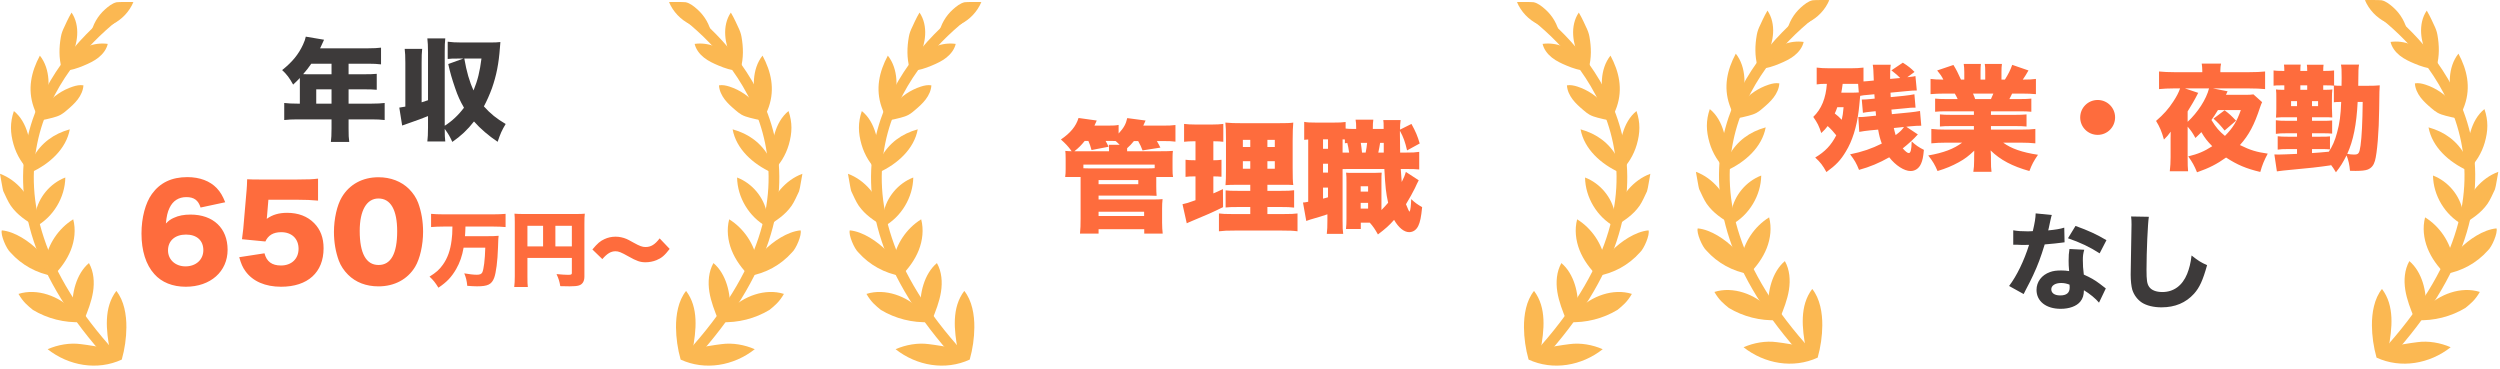 <svg width="494" height="73" viewBox="0 0 494 73" fill="none" xmlns="http://www.w3.org/2000/svg">
<path d="M9.413 69.003C13.578 72.29 19.245 73.276 24.061 71.055C24.656 68.951 24.959 66.775 24.975 64.694C24.995 62.226 24.532 59.407 22.986 57.486C20.475 60.796 20.962 65.233 21.725 69.318C21.609 68.695 16.777 68.108 15.986 68.001C13.798 67.697 11.421 68.124 9.409 69.007L9.413 69.003Z" fill="#FBB852"/>
<path d="M6.481 61.224C9.349 62.957 12.739 63.816 16.09 63.652C16.197 63.648 16.309 63.64 16.397 63.58C16.505 63.512 16.561 63.384 16.609 63.265C17.34 61.452 18.074 59.615 18.382 57.686C18.689 55.753 18.541 53.688 17.579 51.983C15.075 54.084 14.081 58.077 14.356 61.28C11.677 58.508 7.328 56.911 3.654 58.077C4.58 59.691 5.475 60.397 6.481 61.22" fill="#FBB852"/>
<path d="M2.1 49.923C4.265 52.355 7.28 54.012 10.491 54.535C11.964 53.073 13.222 51.368 13.989 49.439C14.752 47.511 14.995 45.342 14.468 43.337C11.565 45.138 9.492 48.229 8.925 51.6C8.738 50.821 8.226 50.162 7.667 49.591C5.838 47.726 2.963 45.757 0.359 45.518C0.072 46.36 1.23 49.164 2.1 49.923Z" fill="#FBB852"/>
<path d="M7.065 44.779C10.531 42.87 12.843 39.028 12.907 35.075C9.908 36.221 7.596 39 7.009 42.159C5.859 38.725 3.403 35.582 0 34.34C0.036 34.352 0.495 37.447 0.667 37.81C1.042 38.609 1.622 39.923 2.129 40.646C3.435 42.511 5.136 43.569 7.065 44.779Z" fill="#FBB852"/>
<path d="M6.114 34.076C9.732 32.427 13.075 29.468 13.79 25.554C10.615 26.433 8.127 28.242 6.533 31.125C6.394 29.38 5.958 28.014 5.467 26.333C4.976 24.656 4.109 23.038 2.744 21.944C1.953 24.248 2.021 26.253 2.68 28.553C2.983 29.608 3.435 30.622 4.01 31.552C4.193 31.844 5.779 34.224 6.11 34.072L6.114 34.076Z" fill="#FBB852"/>
<path d="M7.975 23.797C8.798 23.654 9.612 23.474 10.415 23.258C10.966 23.11 11.521 22.943 12.021 22.663C12.456 22.42 12.839 22.1 13.214 21.777C13.985 21.122 14.752 20.447 15.363 19.64C15.974 18.834 16.429 17.875 16.485 16.865C15.79 16.737 15.071 16.897 14.4 17.112C12.336 17.783 10.471 19.053 9.089 20.727C9.429 19.069 9.684 17.38 9.568 15.691C9.453 14.005 8.938 12.308 7.879 10.991C6.158 14.205 5.427 17.584 6.637 21.118C6.741 21.417 7.648 23.849 7.975 23.789V23.797Z" fill="#FBB852"/>
<path d="M12.172 13.514C12.204 13.626 12.236 13.746 12.324 13.822C12.424 13.91 12.571 13.922 12.703 13.922C14.033 13.938 15.323 13.474 16.549 12.963C17.571 12.536 18.589 12.065 19.46 11.374C20.327 10.683 21.045 9.752 21.293 8.674C18.645 8.303 15.834 9.385 14.121 11.438C14.692 9.992 15.159 8.483 15.251 6.929C15.343 5.376 15.023 3.762 14.141 2.484C13.446 3.642 12.871 4.992 12.719 5.304C12.396 5.959 12.16 6.554 12.032 7.272C11.661 9.365 11.621 11.446 12.176 13.514H12.172Z" fill="#FBB852"/>
<path d="M17.951 6.801C19.169 5.795 20.798 5.48 22.219 4.789C24.064 3.89 25.562 2.305 26.357 0.412C26.373 0.376 23.386 0.38 23.07 0.44C22.223 0.604 21.381 1.294 20.75 1.858C19.312 3.139 18.29 4.901 17.954 6.801H17.951Z" fill="#FBB852"/>
<path d="M22.556 3.208C10.22 13.077 -8.247 37.254 22.204 70.525" stroke="#FBB852" stroke-width="2.115"/>
<path d="M149.143 69.003C144.978 72.29 139.311 73.276 134.495 71.055C133.9 68.951 133.596 66.775 133.58 64.694C133.56 62.226 134.024 59.407 135.569 57.486C138.081 60.796 137.594 65.233 136.831 69.318C136.947 68.695 141.779 68.108 142.57 68.001C144.758 67.697 147.134 68.124 149.147 69.007L149.143 69.003Z" fill="#FBB852"/>
<path d="M152.074 61.224C149.207 62.957 145.817 63.816 142.466 63.652C142.358 63.648 142.247 63.64 142.159 63.58C142.051 63.512 141.995 63.384 141.947 63.265C141.216 61.452 140.481 59.615 140.174 57.686C139.866 55.753 140.014 53.688 140.977 51.983C143.48 54.084 144.475 58.077 144.199 61.28C146.879 58.508 151.228 56.911 154.902 58.077C153.975 59.691 153.081 60.397 152.074 61.22" fill="#FBB852"/>
<path d="M156.455 49.923C154.291 52.355 151.276 54.012 148.065 54.535C146.591 53.073 145.334 51.368 144.567 49.439C143.804 47.511 143.56 45.342 144.088 43.337C146.991 45.138 149.063 48.229 149.63 51.6C149.818 50.821 150.329 50.162 150.888 49.591C152.717 47.726 155.593 45.757 158.196 45.518C158.484 46.36 157.326 49.164 156.455 49.923Z" fill="#FBB852"/>
<path d="M151.491 44.779C148.025 42.87 145.713 39.028 145.649 35.075C148.648 36.221 150.96 39 151.547 42.159C152.697 38.725 155.153 35.582 158.555 34.34C158.52 34.352 158.06 37.447 157.889 37.81C157.513 38.609 156.934 39.923 156.427 40.646C155.121 42.511 153.42 43.569 151.491 44.779Z" fill="#FBB852"/>
<path d="M152.441 34.076C148.823 32.427 145.481 29.468 144.766 25.554C147.941 26.433 150.429 28.242 152.022 31.125C152.162 29.38 152.597 28.014 153.088 26.333C153.58 24.656 154.446 23.038 155.812 21.944C156.603 24.248 156.535 26.253 155.876 28.553C155.572 29.608 155.121 30.622 154.546 31.552C154.362 31.844 152.777 34.224 152.445 34.072L152.441 34.076Z" fill="#FBB852"/>
<path d="M150.581 23.797C149.758 23.654 148.943 23.474 148.141 23.258C147.589 23.11 147.034 22.943 146.535 22.663C146.1 22.42 145.717 22.1 145.341 21.777C144.57 21.122 143.804 20.447 143.193 19.64C142.582 18.834 142.126 17.875 142.071 16.865C142.765 16.737 143.484 16.897 144.155 17.112C146.22 17.783 148.085 19.053 149.466 20.727C149.127 19.069 148.871 17.38 148.987 15.691C149.103 14.005 149.618 12.308 150.676 10.991C152.398 14.205 153.128 17.584 151.918 21.118C151.815 21.417 150.908 23.849 150.581 23.789V23.797Z" fill="#FBB852"/>
<path d="M146.384 13.514C146.352 13.626 146.32 13.746 146.232 13.822C146.132 13.91 145.984 13.922 145.853 13.922C144.523 13.938 143.233 13.474 142.007 12.963C140.985 12.536 139.966 12.065 139.096 11.374C138.229 10.683 137.51 9.752 137.263 8.674C139.91 8.303 142.722 9.385 144.435 11.438C143.864 9.992 143.397 8.483 143.305 6.929C143.213 5.376 143.532 3.762 144.415 2.484C145.11 3.642 145.685 4.992 145.837 5.304C146.16 5.959 146.396 6.554 146.523 7.272C146.895 9.365 146.935 11.446 146.38 13.514H146.384Z" fill="#FBB852"/>
<path d="M140.605 6.801C139.387 5.795 137.758 5.48 136.336 4.789C134.491 3.89 132.994 2.305 132.199 0.412C132.183 0.376 135.17 0.38 135.486 0.44C136.332 0.604 137.175 1.294 137.806 1.858C139.243 3.139 140.266 4.901 140.601 6.801H140.605Z" fill="#FBB852"/>
<path d="M136 3.208C148.335 13.077 166.803 37.254 136.352 70.525" stroke="#FBB852" stroke-width="2.115"/>
<path d="M59.251 20.479V15.849C59.251 15.697 59.251 15.61 59.251 15.414C58.729 15.958 58.533 16.153 57.925 16.718C57.164 15.349 56.686 14.719 55.751 13.849C57.772 12.241 58.99 10.741 59.881 8.806C60.185 8.154 60.337 7.698 60.424 7.241L64.033 7.85C63.837 8.241 63.815 8.284 63.576 8.85C63.468 9.089 63.402 9.241 63.25 9.545H72.793C73.901 9.545 74.575 9.502 75.292 9.415V12.719C74.531 12.632 73.858 12.588 72.793 12.588H68.88V14.675H71.923C73.075 14.675 73.727 14.653 74.445 14.588V17.74C73.727 17.675 73.097 17.653 72.032 17.653H68.88V20.479H73.445C74.531 20.479 75.314 20.435 76.01 20.348V23.718C75.227 23.631 74.488 23.587 73.445 23.587H68.88V25.413C68.88 26.674 68.902 27.282 69.01 28.043H65.38C65.467 27.348 65.511 26.652 65.511 25.348V23.587H58.751C57.707 23.587 56.903 23.631 56.164 23.718V20.348C56.903 20.435 57.685 20.479 58.751 20.479H59.251ZM62.489 20.479H65.511V17.653H62.489V20.479ZM65.511 12.588H61.511C60.903 13.458 60.555 13.914 59.903 14.653C60.229 14.675 60.359 14.675 60.707 14.675H65.511V12.588ZM83.313 12.393V20.218C83.531 20.153 83.944 20.001 84.574 19.805V10.35C84.574 9.024 84.531 8.437 84.444 7.589H87.987C87.9 8.393 87.878 8.98 87.878 10.35V24.848C89.291 23.957 90.595 22.739 91.682 21.283C90.921 19.957 90.465 18.979 89.921 17.37C89.291 15.523 88.965 14.414 88.573 12.654L91.573 11.567H90.769C89.421 11.567 88.987 11.588 88.465 11.654V8.241C89.291 8.35 90.03 8.393 91.117 8.393H97.051C97.812 8.393 98.29 8.371 98.877 8.306C98.855 8.632 98.855 8.632 98.79 9.371C98.551 12.632 98.094 14.893 97.225 17.392C96.768 18.653 96.181 19.979 95.616 21.022C96.921 22.479 98.116 23.435 99.92 24.5C99.159 25.761 98.855 26.456 98.333 28.021C96.529 26.804 94.921 25.435 93.66 24C92.399 25.631 91.052 26.891 89.378 28.043C88.878 26.935 88.595 26.456 87.878 25.478C87.878 26.761 87.9 27.195 87.987 27.956H84.444C84.531 27.109 84.574 26.543 84.574 25.218V22.935C83.639 23.326 82.4 23.783 80.574 24.413C80.096 24.587 79.944 24.631 79.466 24.805L78.901 21.261C79.401 21.196 79.553 21.174 80.096 21.066V12.393C80.096 11.067 80.053 10.48 79.966 9.654H83.422C83.335 10.458 83.313 11.045 83.313 12.393ZM95.138 11.567H91.747C92.204 14.175 92.747 16.088 93.573 17.87C94.399 15.849 94.812 14.132 95.138 11.567Z" fill="#3D3A3A"/>
<path d="M44.502 39.966L39.633 41.01C39.186 39.569 38.342 38.948 36.826 38.948C35.311 38.948 34.168 39.668 33.497 41.084C33.1 41.929 32.926 42.674 32.777 44.165C33.373 43.568 33.721 43.32 34.342 43.047C35.286 42.6 36.354 42.401 37.646 42.401C42.142 42.401 44.974 45.084 44.974 49.357C44.974 53.654 41.596 56.66 36.702 56.66C34.118 56.66 31.932 55.791 30.491 54.151C28.827 52.313 27.957 49.531 27.957 46.152C27.957 43.022 28.728 40.115 30.019 38.327C31.634 36.091 33.92 34.998 37.025 34.998C39.459 34.998 41.496 35.768 42.838 37.184C43.558 37.954 43.981 38.675 44.502 39.966ZM36.752 46.351C34.59 46.351 33.199 47.568 33.199 49.481C33.199 51.319 34.665 52.636 36.652 52.636C38.714 52.636 40.18 51.319 40.18 49.431C40.18 47.518 38.888 46.351 36.752 46.351ZM53.034 39.469L52.786 42.45C52.786 42.575 52.761 42.823 52.711 43.245C53.829 42.426 55.121 42.053 56.736 42.053C58.946 42.053 60.76 42.749 62.077 44.09C63.319 45.357 63.94 46.972 63.94 49.059C63.94 53.828 60.81 56.66 55.543 56.66C52.413 56.66 49.954 55.592 48.513 53.605C47.941 52.834 47.643 52.114 47.271 50.822L52.264 50.052C52.686 51.692 53.73 52.462 55.518 52.462C57.605 52.462 58.996 51.145 58.996 49.158C58.996 47.17 57.655 45.879 55.568 45.879C54.003 45.879 52.984 46.5 52.438 47.717L47.817 47.27C47.916 46.525 47.991 45.928 48.066 45.233L48.736 37.482C48.786 36.96 48.811 36.364 48.836 35.42C49.879 35.47 50.127 35.47 51.32 35.47H58.748C60.934 35.47 61.853 35.42 62.847 35.296V39.643C61.53 39.519 60.387 39.469 58.797 39.469H53.034ZM74.782 56.586C72.347 56.586 70.285 55.791 68.77 54.275C67.95 53.456 67.329 52.512 66.957 51.518C66.311 49.754 65.988 47.841 65.988 45.829C65.988 43.221 66.609 40.513 67.553 38.948C69.068 36.414 71.652 35.023 74.782 35.023C77.191 35.023 79.303 35.843 80.818 37.333C81.638 38.153 82.259 39.097 82.632 40.09C83.278 41.854 83.601 43.767 83.601 45.804C83.601 48.413 82.98 51.145 82.036 52.71C80.545 55.194 77.937 56.586 74.782 56.586ZM74.782 39.221C72.447 39.221 71.08 41.581 71.08 45.63C71.08 50.077 72.347 52.362 74.807 52.362C77.241 52.362 78.483 50.127 78.483 45.705C78.483 41.457 77.191 39.221 74.782 39.221ZM89.4 44.769H87.612C86.774 44.769 85.904 44.802 85.18 44.866V42.257C85.888 42.321 86.662 42.353 87.596 42.353H97.502C98.404 42.353 99.145 42.321 99.902 42.257V44.866C99.177 44.802 98.34 44.769 97.534 44.769H91.977C91.945 45.704 91.929 46.106 91.88 46.67H96.278C97.309 46.67 97.937 46.654 98.533 46.59C98.469 47.025 98.469 47.025 98.404 48.941C98.324 51.599 98.018 53.919 97.647 54.901C97.148 56.206 96.391 56.577 94.264 56.577C93.749 56.577 93.185 56.544 92.332 56.48C92.235 55.465 92.074 54.805 91.736 54.015C92.605 54.176 93.62 54.289 94.2 54.289C94.812 54.289 95.118 54.16 95.295 53.838C95.585 53.258 95.827 51.358 95.891 48.941H91.607C91.317 50.6 90.866 51.889 90.141 53.162C89.207 54.772 88.288 55.739 86.629 56.85C86.066 55.916 85.615 55.336 84.874 54.66C86.178 53.854 86.823 53.274 87.499 52.324C88.433 51.035 88.997 49.441 89.239 47.443C89.352 46.606 89.384 46.074 89.4 44.769ZM104.219 50.971V54.676C104.219 55.739 104.235 56.287 104.3 56.705H101.61C101.69 56.077 101.722 55.465 101.722 54.595V43.883C101.722 43.142 101.706 42.708 101.658 42.224C102.254 42.273 102.721 42.289 103.768 42.289H113.53C114.609 42.289 115.124 42.273 115.559 42.224C115.495 42.708 115.479 43.207 115.479 44.254V54.66C115.479 55.594 115.092 56.206 114.367 56.415C114.013 56.528 113.401 56.577 112.563 56.577C112.128 56.577 111.468 56.56 110.711 56.544C110.566 55.642 110.388 55.062 109.97 54.16C111.033 54.257 111.758 54.305 112.241 54.305C112.869 54.305 112.998 54.241 112.998 53.951V50.971H104.219ZM107.312 48.684V44.624H104.219V48.684H107.312ZM109.744 48.684H112.998V44.624H109.744V48.684ZM119.022 51.197L117.057 49.296C118.088 48.072 118.587 47.637 119.441 47.25C120.134 46.928 120.859 46.767 121.648 46.767C122.373 46.767 123.114 46.928 123.806 47.218C124.161 47.379 124.161 47.379 125.24 47.975C126.4 48.619 126.931 48.812 127.543 48.812C128.623 48.812 129.396 48.345 130.346 47.105L132.327 49.183C131.313 50.504 130.733 50.987 129.718 51.406C129.057 51.68 128.284 51.825 127.559 51.825C126.512 51.825 125.804 51.583 124.209 50.681C122.727 49.843 122.228 49.65 121.632 49.65C120.714 49.65 119.989 50.085 119.022 51.197Z" fill="#FE6C3D"/>
<path d="M176.968 69.003C181.134 72.29 186.8 73.276 191.616 71.055C192.211 68.951 192.515 66.775 192.531 64.694C192.551 62.226 192.088 59.407 190.542 57.486C188.03 60.796 188.517 65.233 189.28 69.318C189.164 68.695 184.332 68.108 183.542 68.001C181.353 67.697 178.977 68.124 176.964 69.007L176.968 69.003Z" fill="#FBB852"/>
<path d="M174.037 61.224C176.904 62.957 180.295 63.816 183.645 63.652C183.753 63.648 183.865 63.64 183.953 63.58C184.061 63.512 184.116 63.384 184.164 63.265C184.895 61.452 185.63 59.615 185.937 57.686C186.245 55.753 186.097 53.688 185.135 51.983C182.631 54.084 181.636 58.077 181.912 61.28C179.232 58.508 174.884 56.911 171.21 58.077C172.136 59.691 173.031 60.397 174.037 61.22" fill="#FBB852"/>
<path d="M169.656 49.923C171.821 52.355 174.836 54.012 178.046 54.535C179.52 53.073 180.778 51.368 181.545 49.439C182.307 47.511 182.551 45.342 182.024 43.337C179.121 45.138 177.048 48.229 176.481 51.6C176.293 50.821 175.782 50.162 175.223 49.591C173.394 47.726 170.519 45.757 167.915 45.518C167.627 46.36 168.786 49.164 169.656 49.923Z" fill="#FBB852"/>
<path d="M174.62 44.779C178.087 42.87 180.399 39.028 180.463 35.075C177.464 36.221 175.151 39 174.564 42.159C173.414 38.725 170.958 35.582 167.556 34.34C167.592 34.352 168.051 37.447 168.223 37.81C168.598 38.609 169.177 39.923 169.684 40.646C170.99 42.511 172.691 43.569 174.62 44.779Z" fill="#FBB852"/>
<path d="M173.67 34.076C177.288 32.427 180.63 29.468 181.345 25.554C178.17 26.433 175.683 28.242 174.089 31.125C173.949 29.38 173.514 28.014 173.023 26.333C172.532 24.656 171.665 23.038 170.299 21.944C169.509 24.248 169.577 26.253 170.235 28.553C170.539 29.608 170.99 30.622 171.565 31.552C171.749 31.844 173.334 34.224 173.666 34.072L173.67 34.076Z" fill="#FBB852"/>
<path d="M175.531 23.797C176.353 23.654 177.168 23.474 177.971 23.258C178.522 23.11 179.077 22.943 179.576 22.663C180.011 22.42 180.395 22.1 180.77 21.777C181.541 21.122 182.308 20.447 182.919 19.64C183.53 18.834 183.985 17.875 184.041 16.865C183.346 16.737 182.627 16.897 181.956 17.112C179.892 17.783 178.027 19.053 176.645 20.727C176.984 19.069 177.24 17.38 177.124 15.691C177.008 14.005 176.493 12.308 175.435 10.991C173.714 14.205 172.983 17.584 174.193 21.118C174.297 21.417 175.203 23.849 175.531 23.789V23.797Z" fill="#FBB852"/>
<path d="M179.728 13.514C179.76 13.626 179.792 13.746 179.879 13.822C179.979 13.91 180.127 13.922 180.259 13.922C181.589 13.938 182.878 13.474 184.104 12.963C185.127 12.536 186.145 12.065 187.016 11.374C187.882 10.683 188.601 9.752 188.849 8.674C186.201 8.303 183.39 9.385 181.676 11.438C182.247 9.992 182.715 8.483 182.807 6.929C182.898 5.376 182.579 3.762 181.696 2.484C181.002 3.642 180.426 4.992 180.275 5.304C179.951 5.959 179.716 6.554 179.588 7.272C179.216 9.365 179.177 11.446 179.732 13.514H179.728Z" fill="#FBB852"/>
<path d="M185.506 6.801C186.724 5.795 188.353 5.48 189.775 4.789C191.62 3.89 193.118 2.305 193.912 0.412C193.928 0.376 190.941 0.38 190.626 0.44C189.779 0.604 188.936 1.294 188.306 1.858C186.868 3.139 185.846 4.901 185.51 6.801H185.506Z" fill="#FBB852"/>
<path d="M190.112 3.208C177.776 13.077 159.308 37.254 189.759 70.525" stroke="#FBB852" stroke-width="2.115"/>
<path d="M316.699 69.003C312.533 72.29 306.867 73.276 302.051 71.055C301.456 68.951 301.152 66.775 301.136 64.694C301.116 62.226 301.579 59.407 303.125 57.486C305.637 60.796 305.15 65.233 304.387 69.318C304.503 68.695 309.335 68.108 310.125 68.001C312.314 67.697 314.69 68.124 316.703 69.007L316.699 69.003Z" fill="#FBB852"/>
<path d="M319.63 61.224C316.763 62.957 313.372 63.816 310.022 63.652C309.914 63.648 309.802 63.64 309.714 63.58C309.606 63.512 309.551 63.384 309.503 63.265C308.772 61.452 308.037 59.615 307.73 57.686C307.422 55.753 307.57 53.688 308.532 51.983C311.036 54.084 312.031 58.077 311.755 61.28C314.435 58.508 318.783 56.911 322.457 58.077C321.531 59.691 320.636 60.397 319.63 61.22" fill="#FBB852"/>
<path d="M324.011 49.923C321.846 52.355 318.831 54.012 315.621 54.535C314.147 53.073 312.889 51.368 312.122 49.439C311.36 47.511 311.116 45.342 311.643 43.337C314.546 45.138 316.619 48.229 317.186 51.6C317.374 50.821 317.885 50.162 318.444 49.591C320.273 47.726 323.148 45.757 325.752 45.518C326.04 46.36 324.881 49.164 324.011 49.923Z" fill="#FBB852"/>
<path d="M319.047 44.779C315.58 42.87 313.268 39.028 313.204 35.075C316.203 36.221 318.516 39 319.103 42.159C320.253 38.725 322.709 35.582 326.111 34.34C326.075 34.352 325.616 37.447 325.444 37.81C325.069 38.609 324.49 39.923 323.983 40.646C322.677 42.511 320.976 43.569 319.047 44.779Z" fill="#FBB852"/>
<path d="M319.997 34.076C316.379 32.427 313.037 29.468 312.322 25.554C315.497 26.433 317.984 28.242 319.578 31.125C319.718 29.38 320.153 28.014 320.644 26.333C321.135 24.656 322.002 23.038 323.368 21.944C324.158 24.248 324.09 26.253 323.432 28.553C323.128 29.608 322.677 30.622 322.102 31.552C321.918 31.844 320.333 34.224 320.001 34.072L319.997 34.076Z" fill="#FBB852"/>
<path d="M318.136 23.797C317.314 23.654 316.499 23.474 315.696 23.258C315.145 23.11 314.59 22.943 314.091 22.663C313.656 22.42 313.272 22.1 312.897 21.777C312.126 21.122 311.359 20.447 310.748 19.64C310.137 18.834 309.682 17.875 309.626 16.865C310.321 16.737 311.04 16.897 311.711 17.112C313.775 17.783 315.64 19.053 317.022 20.727C316.683 19.069 316.427 17.38 316.543 15.691C316.659 14.005 317.174 12.308 318.232 10.991C319.953 14.205 320.684 17.584 319.474 21.118C319.37 21.417 318.464 23.849 318.136 23.789V23.797Z" fill="#FBB852"/>
<path d="M313.939 13.514C313.907 13.626 313.875 13.746 313.788 13.822C313.688 13.91 313.54 13.922 313.408 13.922C312.078 13.938 310.789 13.474 309.563 12.963C308.54 12.536 307.522 12.065 306.651 11.374C305.785 10.683 305.066 9.752 304.818 8.674C307.466 8.303 310.277 9.385 311.991 11.438C311.419 9.992 310.952 8.483 310.86 6.929C310.769 5.376 311.088 3.762 311.971 2.484C312.665 3.642 313.241 4.992 313.392 5.304C313.716 5.959 313.951 6.554 314.079 7.272C314.451 9.365 314.49 11.446 313.935 13.514H313.939Z" fill="#FBB852"/>
<path d="M308.161 6.801C306.943 5.795 305.314 5.48 303.892 4.789C302.047 3.89 300.549 2.305 299.755 0.412C299.739 0.376 302.726 0.38 303.041 0.44C303.888 0.604 304.731 1.294 305.361 1.858C306.799 3.139 307.821 4.901 308.157 6.801H308.161Z" fill="#FBB852"/>
<path d="M303.555 3.208C315.891 13.077 334.359 37.254 303.908 70.525" stroke="#FBB852" stroke-width="2.115"/>
<path d="M222.718 29.888H229.03C230.614 29.888 231.094 29.864 231.766 29.816C231.718 30.2 231.694 30.464 231.694 31.328V33.368C231.694 34.136 231.718 34.52 231.79 34.976H228.478V36.776C228.478 37.64 228.502 38.168 228.55 38.696C228.046 38.672 227.542 38.648 226.966 38.648H217.078V39.416H227.998C228.742 39.416 229.198 39.392 229.726 39.344C229.654 39.944 229.63 40.544 229.63 41.168V44C229.63 44.768 229.678 45.488 229.75 46.16H226.102V45.296H217.078V46.16H213.406C213.502 45.248 213.526 44.456 213.526 43.208V34.976H210.478C210.55 34.496 210.574 34.064 210.574 33.392V31.4C210.574 30.56 210.55 30.224 210.502 29.816C210.91 29.864 211.174 29.864 211.75 29.888L211.534 29.576C211.054 28.928 210.574 28.4 209.638 27.56C211.51 26.288 212.614 24.968 213.118 23.312L216.718 23.816C216.502 24.272 216.43 24.44 216.262 24.824H218.806C219.934 24.824 220.486 24.8 221.038 24.68V26.384C222.094 25.232 222.478 24.512 222.742 23.336L226.366 23.816C226.15 24.32 226.15 24.32 225.91 24.824H229.678C231.07 24.824 231.478 24.8 232.27 24.704V27.992C231.598 27.896 231.022 27.872 229.87 27.872H228.598C228.958 28.496 229.03 28.64 229.294 29.168L225.766 29.72C225.502 29 225.334 28.664 224.902 27.872H224.062C223.558 28.496 223.294 28.76 222.718 29.288V29.888ZM215.062 27.848H214.342C213.598 28.76 213.214 29.144 212.302 29.888C212.47 29.888 212.758 29.888 213.166 29.888H219.142V29.552C219.142 29.12 219.142 28.88 219.094 28.616H221.254C220.822 28.208 220.774 28.136 220.462 27.872C220.15 27.848 220.006 27.848 219.766 27.848H218.47C218.734 28.328 218.83 28.496 219.046 29L215.686 29.648C215.47 28.832 215.35 28.52 215.062 27.848ZM228.166 33.224V32.528H214.078V33.248C214.462 33.272 214.654 33.272 215.062 33.272H226.798C227.398 33.272 227.614 33.272 228.166 33.224ZM217.078 35.576V36.392H224.926V35.576H217.078ZM217.078 41.84V42.68H226.078V41.84H217.078ZM247.054 42.296V40.904H244.846C243.286 40.904 242.854 40.928 242.182 41V37.616C242.758 37.688 243.238 37.712 244.822 37.712H247.054V36.512H244.918C243.31 36.512 242.806 36.536 242.158 36.584C242.23 35.912 242.254 35.024 242.254 33.368V27.608C242.254 25.856 242.23 25.064 242.134 24.224C243.142 24.32 243.91 24.344 245.518 24.344H252.382C254.278 24.344 254.974 24.32 255.55 24.224C255.478 24.968 255.43 26.168 255.43 27.776V33.2C255.43 35.048 255.454 35.816 255.55 36.56C254.83 36.512 254.614 36.512 253.198 36.512H250.438V37.712H252.982C254.422 37.712 255.046 37.688 255.718 37.592V41.024C254.974 40.928 254.35 40.904 253.03 40.904H250.438V42.296H253.654C255.07 42.296 255.718 42.272 256.39 42.176V45.704C255.526 45.584 254.83 45.56 253.366 45.56H243.934C242.494 45.56 241.822 45.584 240.862 45.704V42.176C241.558 42.272 242.11 42.296 243.43 42.296H247.054ZM247.054 27.632H245.59V29.048H247.054V27.632ZM250.438 27.632V29.048H251.902V27.632H250.438ZM247.054 31.856H245.59V33.344H247.054V31.856ZM250.438 31.856V33.344H251.902V31.856H250.438ZM236.23 27.92H235.654C235.078 27.92 234.67 27.944 233.974 28.016V24.488C234.598 24.56 235.342 24.608 236.278 24.608H239.446C240.43 24.608 241.102 24.56 241.726 24.488V28.016C241.15 27.944 240.622 27.92 240.07 27.92H239.758V31.664H239.902C240.478 31.664 240.838 31.64 241.366 31.568V34.928C240.814 34.88 240.43 34.856 239.902 34.856H239.758V38.216C240.55 37.88 240.79 37.784 241.654 37.352L241.678 40.928C239.758 41.888 238.342 42.512 235.03 43.88C234.862 43.952 234.838 43.952 234.502 44.12L233.662 40.352C234.454 40.184 234.766 40.088 236.23 39.56V34.856H235.942C235.246 34.856 234.814 34.88 234.262 34.952V31.568C234.814 31.64 235.246 31.664 236.014 31.664H236.23V27.92ZM276.67 30.152H277.702C279.19 30.152 279.598 30.128 280.438 30.008V33.488C279.646 33.416 279.262 33.392 277.702 33.392H276.79C276.838 34.16 276.862 34.472 276.982 35.96C277.438 35.048 277.558 34.784 277.798 33.968L280.342 35.624C280.078 36.152 279.886 36.488 279.598 37.16C279.286 37.808 278.398 39.44 277.822 40.352C278.326 41.576 278.326 41.6 278.542 41.84C278.734 41.408 278.806 40.664 278.854 39.344C279.574 40.04 280.126 40.424 281.014 40.928C280.822 42.92 280.606 43.904 280.246 44.648C279.862 45.44 279.214 45.872 278.446 45.872C277.438 45.872 276.358 44.984 275.47 43.448C274.51 44.552 273.766 45.2 272.278 46.328C271.726 45.32 271.294 44.696 270.67 44H268.894V45.248H265.966C266.038 44.576 266.062 44.024 266.062 43.256V36.104C266.062 35.024 266.062 34.808 265.99 34.112C266.326 34.16 266.542 34.16 267.382 34.16H271.582C272.158 34.16 272.494 34.136 273.022 34.112C272.974 34.568 272.974 34.856 272.974 36.104V41.504C273.526 40.952 273.814 40.616 274.294 40.064C273.862 38.072 273.742 37.04 273.55 33.392H266.422C265.918 33.392 265.678 33.392 265.294 33.416V43.592C265.294 45.008 265.318 45.536 265.414 46.208H262.174C262.27 45.464 262.294 44.744 262.294 43.568V42.344C261.07 42.752 260.878 42.824 258.862 43.4C258.478 43.52 258.406 43.544 258.118 43.664L257.47 40.016C257.686 40.016 257.878 39.992 258.502 39.872V27.56C258.166 27.584 258.07 27.584 257.71 27.632V24.08C258.334 24.2 258.862 24.224 260.062 24.224H263.494C264.718 24.224 265.222 24.2 265.894 24.104V25.4C266.254 25.448 266.638 25.472 267.094 25.472H267.982C267.982 24.44 267.958 24.248 267.862 23.648H271.366C271.294 24.248 271.27 24.488 271.27 25.472H273.406V25.016C273.406 24.32 273.406 24.248 273.334 23.72H276.766C276.67 24.416 276.646 24.824 276.646 25.616L278.902 24.488C279.742 26.024 280.102 26.864 280.534 28.352L278.038 29.72C277.63 27.968 277.318 27.128 276.622 25.832C276.622 26.048 276.622 26.288 276.622 26.36C276.622 26.624 276.622 27.224 276.646 28.16C276.646 28.592 276.646 29.264 276.67 30.152ZM272.35 30.152H273.43C273.43 29.552 273.43 29.552 273.43 28.232H272.71C272.614 28.856 272.494 29.528 272.35 30.152ZM269.134 30.152H269.854C269.998 29.504 270.07 28.904 270.142 28.232H268.894C268.966 28.712 269.062 29.384 269.134 30.152ZM266.326 30.152H266.59C266.494 29.408 266.35 28.712 266.23 28.256C266.014 28.28 265.966 28.28 265.75 28.304V27.56C265.534 27.536 265.51 27.536 265.294 27.536V30.152C265.606 30.152 265.726 30.152 266.326 30.152ZM261.43 27.536V29.408H262.414V27.536H261.43ZM261.43 32.36V34.112H262.414V32.36H261.43ZM261.43 37.064V39.248C261.958 39.128 262.078 39.08 262.414 38.984V37.064H261.43ZM268.87 36.8V37.856H270.334V36.8H268.87ZM268.87 40.088V41.216H270.334V40.088H268.87Z" fill="#FE6C3D"/>
<path d="M344.524 68.614C348.689 71.901 354.356 72.887 359.172 70.667C359.767 68.562 360.071 66.386 360.087 64.305C360.107 61.837 359.643 59.018 358.098 57.097C355.586 60.407 356.073 64.844 356.836 68.93C356.72 68.306 351.888 67.719 351.097 67.612C348.909 67.308 346.533 67.735 344.52 68.618L344.524 68.614Z" fill="#FBB852"/>
<path d="M341.593 60.835C344.46 62.568 347.851 63.427 351.201 63.263C351.309 63.259 351.421 63.251 351.509 63.191C351.616 63.123 351.672 62.995 351.72 62.876C352.451 61.063 353.186 59.226 353.493 57.297C353.801 55.364 353.653 53.299 352.691 51.594C350.187 53.695 349.192 57.688 349.468 60.891C346.788 58.12 342.44 56.522 338.766 57.688C339.692 59.302 340.587 60.008 341.593 60.831" fill="#FBB852"/>
<path d="M337.212 49.534C339.376 51.966 342.391 53.623 345.602 54.146C347.076 52.684 348.333 50.979 349.1 49.05C349.863 47.122 350.107 44.953 349.579 42.949C346.676 44.749 344.604 47.84 344.037 51.211C343.849 50.432 343.338 49.773 342.779 49.202C340.95 47.337 338.074 45.368 335.471 45.129C335.183 45.971 336.341 48.775 337.212 49.534Z" fill="#FBB852"/>
<path d="M342.176 44.39C345.642 42.481 347.954 38.639 348.018 34.686C345.019 35.832 342.707 38.611 342.12 41.77C340.97 38.336 338.514 35.193 335.112 33.951C335.147 33.963 335.607 37.058 335.778 37.422C336.154 38.22 336.733 39.534 337.24 40.257C338.546 42.122 340.247 43.18 342.176 44.39Z" fill="#FBB852"/>
<path d="M341.226 33.688C344.844 32.038 348.186 29.079 348.901 25.166C345.726 26.044 343.238 27.853 341.645 30.737C341.505 28.991 341.07 27.626 340.579 25.944C340.087 24.267 339.221 22.65 337.855 21.556C337.064 23.86 337.132 25.865 337.791 28.165C338.095 29.219 338.546 30.233 339.121 31.164C339.305 31.455 340.89 33.836 341.222 33.684L341.226 33.688Z" fill="#FBB852"/>
<path d="M343.086 23.409C343.909 23.265 344.724 23.085 345.526 22.869C346.078 22.722 346.633 22.554 347.132 22.274C347.567 22.031 347.95 21.711 348.326 21.388C349.097 20.733 349.863 20.058 350.474 19.251C351.085 18.445 351.541 17.486 351.596 16.476C350.902 16.348 350.183 16.508 349.512 16.724C347.447 17.394 345.582 18.664 344.201 20.337C344.54 18.68 344.796 16.991 344.68 15.302C344.564 13.617 344.049 11.919 342.991 10.602C341.269 13.816 340.539 17.195 341.749 20.729C341.852 21.028 342.759 23.46 343.086 23.401V23.409Z" fill="#FBB852"/>
<path d="M347.283 13.125C347.315 13.237 347.347 13.357 347.435 13.433C347.535 13.521 347.683 13.533 347.814 13.533C349.144 13.549 350.434 13.085 351.66 12.574C352.682 12.147 353.701 11.676 354.571 10.985C355.438 10.294 356.157 9.364 356.404 8.285C353.757 7.914 350.945 8.996 349.232 11.049C349.803 9.603 350.27 8.094 350.362 6.54C350.454 4.987 350.135 3.373 349.252 2.095C348.557 3.254 347.982 4.603 347.83 4.915C347.507 5.57 347.271 6.165 347.144 6.884C346.772 8.976 346.732 11.057 347.287 13.125H347.283Z" fill="#FBB852"/>
<path d="M353.062 6.412C354.28 5.406 355.909 5.091 357.331 4.4C359.176 3.501 360.674 1.916 361.468 0.023C361.484 -0.013 358.497 -0.009 358.182 0.051C357.335 0.215 356.492 0.906 355.861 1.469C354.424 2.75 353.401 4.512 353.066 6.412H353.062Z" fill="#FBB852"/>
<path d="M357.667 2.82C345.332 12.688 326.864 36.865 357.315 70.136" stroke="#FBB852" stroke-width="2.115"/>
<path d="M484.255 68.614C480.09 71.901 474.423 72.887 469.607 70.667C469.012 68.562 468.708 66.386 468.692 64.305C468.672 61.837 469.136 59.018 470.681 57.097C473.193 60.407 472.706 64.844 471.943 68.93C472.059 68.306 476.891 67.719 477.681 67.612C479.87 67.308 482.246 67.735 484.259 68.618L484.255 68.614Z" fill="#FBB852"/>
<path d="M487.186 60.835C484.319 62.568 480.928 63.427 477.578 63.263C477.47 63.259 477.358 63.251 477.27 63.191C477.163 63.123 477.107 62.995 477.059 62.876C476.328 61.063 475.593 59.226 475.286 57.297C474.978 55.364 475.126 53.299 476.088 51.594C478.592 53.695 479.587 57.688 479.311 60.891C481.991 58.12 486.34 56.522 490.014 57.688C489.087 59.302 488.192 60.008 487.186 60.831" fill="#FBB852"/>
<path d="M491.567 49.534C489.403 51.966 486.388 53.623 483.177 54.146C481.703 52.684 480.445 50.979 479.679 49.05C478.916 47.122 478.672 44.953 479.199 42.949C482.103 44.749 484.175 47.84 484.742 51.211C484.93 50.432 485.441 49.773 486 49.202C487.829 47.337 490.704 45.368 493.308 45.129C493.596 45.971 492.438 48.775 491.567 49.534Z" fill="#FBB852"/>
<path d="M486.603 44.39C483.137 42.481 480.824 38.639 480.76 34.686C483.76 35.832 486.072 38.611 486.659 41.77C487.809 38.336 490.265 35.193 493.667 33.951C493.631 33.963 493.172 37.058 493 37.422C492.625 38.22 492.046 39.534 491.539 40.257C490.233 42.122 488.532 43.18 486.603 44.39Z" fill="#FBB852"/>
<path d="M487.554 33.688C483.935 32.038 480.593 29.079 479.878 25.166C483.053 26.044 485.541 27.853 487.134 30.737C487.274 28.991 487.709 27.626 488.2 25.944C488.692 24.267 489.558 22.65 490.924 21.556C491.715 23.86 491.647 25.865 490.988 28.165C490.684 29.219 490.233 30.233 489.658 31.164C489.474 31.455 487.889 33.836 487.558 33.684L487.554 33.688Z" fill="#FBB852"/>
<path d="M485.692 23.409C484.87 23.265 484.055 23.085 483.252 22.869C482.701 22.722 482.146 22.554 481.647 22.274C481.212 22.031 480.828 21.711 480.453 21.388C479.682 20.733 478.916 20.058 478.305 19.251C477.694 18.445 477.238 17.486 477.182 16.476C477.877 16.348 478.596 16.508 479.267 16.724C481.332 17.394 483.196 18.664 484.578 20.337C484.239 18.68 483.983 16.991 484.099 15.302C484.215 13.617 484.73 11.919 485.788 10.602C487.509 13.816 488.24 17.195 487.03 20.729C486.926 21.028 486.02 23.46 485.692 23.401V23.409Z" fill="#FBB852"/>
<path d="M481.496 13.125C481.464 13.237 481.432 13.357 481.344 13.433C481.244 13.521 481.096 13.533 480.965 13.533C479.635 13.549 478.345 13.085 477.119 12.574C476.097 12.147 475.078 11.676 474.208 10.985C473.341 10.294 472.622 9.364 472.375 8.285C475.022 7.914 477.834 8.996 479.547 11.049C478.976 9.603 478.509 8.094 478.417 6.54C478.325 4.987 478.644 3.373 479.527 2.095C480.222 3.254 480.797 4.603 480.949 4.915C481.272 5.57 481.508 6.165 481.636 6.884C482.007 8.976 482.047 11.057 481.492 13.125H481.496Z" fill="#FBB852"/>
<path d="M475.717 6.412C474.499 5.406 472.87 5.091 471.448 4.4C469.603 3.501 468.106 1.916 467.311 0.023C467.295 -0.013 470.282 -0.009 470.598 0.051C471.444 0.215 472.287 0.906 472.918 1.469C474.356 2.75 475.378 4.512 475.713 6.412H475.717Z" fill="#FBB852"/>
<path d="M471.112 2.82C483.447 12.688 501.915 36.865 471.464 70.136" stroke="#FBB852" stroke-width="2.115"/>
<path d="M376.681 25.046L378.965 26.561C378.106 27.533 377.043 28.483 375.981 29.319C376.546 29.952 376.907 30.246 377.179 30.246C377.541 30.246 377.721 29.568 377.744 27.94C378.535 28.686 379.168 29.116 380.163 29.613C380.028 31.038 379.892 31.693 379.598 32.349C379.191 33.276 378.445 33.796 377.518 33.796C376.274 33.796 374.556 32.688 373.313 31.083C371.368 32.191 369.492 32.982 367.344 33.57C366.824 32.259 366.439 31.603 365.58 30.495C368.022 29.998 369.853 29.365 371.843 28.37C371.481 27.375 371.346 26.855 371.12 25.611L369.446 25.77C368.61 25.86 368.09 25.928 367.389 26.064L367.208 23.125C368.022 23.125 368.158 23.125 369.153 23.011L370.713 22.853C370.667 22.559 370.645 22.265 370.622 21.971L369.786 22.062C369.198 22.107 368.61 22.198 368.113 22.288L367.886 19.665C367.977 19.665 368.045 19.665 368.09 19.665C368.452 19.665 368.904 19.643 369.537 19.575L370.441 19.484L370.373 18.625L369.198 18.738C368.293 18.806 368.18 18.829 367.57 18.942C367.434 20.524 367.321 21.519 367.276 21.904C366.869 25.137 366.01 27.872 364.744 29.93C363.726 31.648 362.799 32.62 360.9 33.999C360.199 32.711 359.702 32.055 358.685 31.128C360.652 29.952 361.827 28.709 362.845 26.742C362.438 26.199 361.782 25.476 361.149 24.911C360.697 25.498 360.516 25.702 359.883 26.29C359.431 24.888 359.137 24.3 358.3 23.102C359.928 21.542 360.787 19.417 360.991 16.568H360.606C359.996 16.568 359.589 16.59 358.978 16.681V13.357C359.657 13.448 360.516 13.493 361.533 13.493H365.671C366.553 13.493 367.57 13.448 368.226 13.357V16.093C368.542 16.07 368.61 16.07 369.107 16.025L370.26 15.912C370.193 13.9 370.17 13.516 370.057 12.792H373.607C373.516 13.357 373.494 13.877 373.494 14.759C373.494 14.895 373.494 15.053 373.494 15.596L375.483 15.415C375.054 14.963 374.692 14.646 373.742 13.9L376.003 12.385C377.134 13.109 377.631 13.516 378.309 14.216L376.885 15.257C377.088 15.234 377.088 15.234 377.676 15.166C377.97 15.143 378.128 15.121 378.49 15.03L378.761 17.879C378.083 17.879 377.812 17.902 376.636 18.015L373.561 18.309C373.584 18.761 373.584 18.761 373.607 19.191L376.139 18.942C377.156 18.829 377.608 18.761 378.287 18.625L378.513 21.27H378.196C377.767 21.27 377.586 21.27 376.365 21.406L373.742 21.655C373.81 22.265 373.81 22.265 373.833 22.559L377.292 22.22C378.332 22.107 378.671 22.062 379.395 21.926L379.643 24.843C378.92 24.843 378.513 24.865 377.495 24.956L376.681 25.046ZM376.229 25.091L374.217 25.295C374.353 25.905 374.443 26.244 374.579 26.697C375.506 25.996 375.777 25.724 376.229 25.091ZM364.292 21.18H363.048C362.867 21.723 362.754 21.994 362.551 22.424C363.139 22.876 363.432 23.147 363.93 23.667C364.111 22.898 364.179 22.424 364.292 21.18ZM366.869 16.568H364.111C363.998 17.45 363.952 17.721 363.839 18.309H365.761C366.417 18.309 366.733 18.309 367.299 18.264L367.163 16.568H366.869ZM390.043 21.994H384.572C383.6 21.994 383.08 22.017 382.379 22.084V19.484C383.035 19.552 383.532 19.575 384.572 19.575H386.833C386.607 19.077 386.516 18.919 386.268 18.49H384.278C383.193 18.49 382.243 18.535 381.475 18.603V15.596C382.198 15.686 382.786 15.731 384.007 15.731C383.668 15.053 383.419 14.691 382.786 13.923L385.996 12.837C386.607 13.832 386.833 14.284 387.489 15.731H388.144V14.262C388.144 13.629 388.099 13.086 388.031 12.634H391.423C391.377 13.018 391.355 13.448 391.355 14.103V15.731H392.282V14.103C392.282 13.47 392.259 13.063 392.191 12.634H395.583C395.515 13.018 395.492 13.583 395.492 14.262V15.731H396.17C396.894 14.556 397.211 13.923 397.617 12.815L400.828 13.923C400.376 14.714 400.104 15.143 399.698 15.731C401.054 15.731 401.551 15.686 402.298 15.596V18.603C401.529 18.535 400.557 18.49 399.471 18.49H397.595C397.324 19.077 397.256 19.168 397.052 19.575H399.177C400.195 19.575 400.715 19.552 401.393 19.484V22.084C400.67 22.017 400.172 21.994 399.177 21.994H393.412V22.695H398.228C399.177 22.695 399.765 22.672 400.444 22.605V25.001C399.788 24.933 399.177 24.911 398.228 24.911H393.412V25.611H399.291C400.602 25.611 401.529 25.566 402.185 25.476V28.325C401.235 28.234 400.421 28.189 399.313 28.189H395.831C397.369 29.342 399.562 30.111 402.705 30.585C401.845 31.852 401.506 32.485 401.009 33.796C397.617 32.846 395.266 31.603 393.344 29.726C393.39 30.337 393.412 30.45 393.412 31.015V31.739C393.412 32.688 393.435 33.344 393.525 33.954H389.93C390.043 33.253 390.089 32.62 390.089 31.716V31.038C390.089 30.473 390.089 30.405 390.111 29.772C388.936 30.879 388.28 31.377 387.059 32.055C385.748 32.779 384.504 33.299 382.854 33.796C382.356 32.598 381.904 31.829 381.022 30.721C384.029 30.201 386.109 29.41 387.715 28.189H384.549C383.419 28.189 382.537 28.234 381.633 28.325V25.476C382.424 25.566 383.306 25.611 384.527 25.611H390.043V24.911H385.522C384.572 24.911 383.962 24.933 383.328 25.001V22.605C383.962 22.672 384.549 22.695 385.522 22.695H390.043V21.994ZM390.292 19.575H393.412C393.638 19.1 393.706 18.942 393.887 18.49H389.863C390.111 19.055 390.179 19.236 390.292 19.575ZM414.506 19.756C416.406 19.756 417.943 21.293 417.943 23.192C417.943 25.114 416.406 26.651 414.506 26.651C412.585 26.651 411.047 25.114 411.047 23.215C411.047 21.293 412.585 19.756 414.506 19.756ZM437.387 23.441L439.58 21.791C440.417 22.401 441.05 22.989 441.841 23.848L439.58 25.792C438.902 24.933 438.359 24.323 437.387 23.441ZM445.278 18.648L446.996 20.185C446.838 20.502 446.792 20.637 446.589 21.203C445.458 24.662 444.396 26.674 442.61 28.664C444.667 29.681 445.888 30.043 448.104 30.359C447.38 31.716 447.018 32.598 446.634 33.977C443.853 33.321 442.09 32.575 439.874 31.128C438.02 32.44 436.573 33.186 434.131 34.045C433.589 32.711 433.204 32.032 432.39 30.902C434.335 30.427 435.578 29.907 437.138 28.89C436.143 27.872 435.691 27.307 434.99 26.109C434.561 26.561 434.38 26.719 433.815 27.262C433.272 26.267 432.956 25.815 432.277 25.024V31.219C432.277 32.507 432.3 33.14 432.368 33.841H428.75C428.863 32.801 428.909 32.123 428.909 31.083V27.307C428.909 26.674 428.909 26.561 428.931 26.018C428.502 26.629 428.162 27.036 427.597 27.578C427.122 25.928 426.783 25.114 426.037 23.893C427.529 22.605 428.502 21.519 429.451 20.05C430.107 19.055 430.514 18.264 430.785 17.472H429.474C428.456 17.472 427.484 17.517 426.625 17.608V14.126C427.575 14.216 428.456 14.262 429.655 14.262H435.171V13.9C435.171 13.448 435.126 12.973 435.058 12.566H438.879C438.789 12.996 438.743 13.425 438.743 13.9V14.262H444.418C445.73 14.262 446.77 14.216 447.584 14.126V17.608C446.657 17.517 445.707 17.472 444.441 17.472H437.297L440.168 18.037C440.01 18.422 439.897 18.648 439.851 18.738H443.695C444.418 18.738 444.871 18.716 445.278 18.648ZM442.791 21.745H438.269C437.749 22.605 437.41 23.102 436.98 23.712C437.907 25.227 438.495 25.905 439.648 26.855C441.208 25.295 441.999 24.006 442.791 21.745ZM432.277 22.017V24.074C434.289 22.198 435.963 19.62 436.505 17.472H431.757L434.38 18.354C434.289 18.49 434.267 18.512 434.199 18.671C433.792 19.507 432.865 21.09 432.277 22.017ZM465.988 16.952H467.819C468.949 16.952 469.469 16.93 470.238 16.862C470.17 17.585 470.17 18.083 470.125 21.497C470.08 25.996 469.718 30.314 469.288 31.784C469.04 32.666 468.588 33.208 467.864 33.502C467.412 33.683 466.598 33.773 465.468 33.773C465.151 33.773 464.857 33.773 464.36 33.751C464.247 32.507 464.066 31.693 463.681 30.698C462.935 32.168 462.483 32.892 461.579 34.045C461.127 33.299 460.991 33.072 460.561 32.53V32.666C457.871 33.05 456.944 33.163 451.133 33.706C450.93 33.728 450.5 33.773 449.912 33.864L449.415 30.518C449.686 30.518 450.093 30.54 450.229 30.54C450.568 30.54 452.626 30.473 453.892 30.405V29.455H452.105C451.111 29.455 450.681 29.478 450.071 29.568V26.923C450.659 26.991 451.088 27.013 452.105 27.013H453.892V26.335H451.857C450.817 26.335 450.365 26.358 449.709 26.448V23.758C450.319 23.848 450.749 23.871 451.879 23.871H453.892V23.17H451.608C450.862 23.17 450.568 23.17 449.732 23.238C449.777 22.695 449.799 22.243 449.799 21.474V19.417C449.799 18.422 449.799 18.309 449.732 17.676C450.252 17.744 450.319 17.744 451.382 17.744V16.862H451.02C449.89 16.862 449.618 16.884 449.257 16.93V13.923C449.709 13.99 450.116 14.013 451.088 14.013H451.382C451.382 13.425 451.359 13.109 451.314 12.77H454.615C454.57 13.086 454.547 13.357 454.547 14.013H455.904C455.904 13.403 455.881 13.109 455.836 12.792H459.137C459.092 13.131 459.069 13.357 459.069 14.013H459.408C460.177 14.013 460.561 13.99 461.217 13.923V16.884C461.624 16.93 461.873 16.952 462.687 16.952C462.709 16.274 462.709 15.89 462.709 15.347C462.709 13.764 462.687 13.357 462.574 12.77H466.146C466.078 13.154 466.055 13.425 466.033 13.855C466.033 13.9 466.01 14.94 465.988 16.952ZM466.869 20.14H465.874C465.648 24.617 465.015 27.782 463.817 30.405C464.292 30.495 464.789 30.54 465.174 30.54C466.055 30.54 466.214 30.314 466.44 28.777C466.688 26.968 466.824 24.21 466.869 20.14ZM456.853 29.455V30.246C458.233 30.156 458.436 30.133 460.177 29.975C460.878 28.912 461.375 27.827 461.805 26.199C462.302 24.391 462.528 22.808 462.619 20.14C461.737 20.14 461.624 20.163 461.172 20.208V16.93C460.765 16.884 460.38 16.862 459.408 16.862H459.069V17.744C460.087 17.744 460.313 17.744 460.878 17.676C460.81 18.264 460.787 18.535 460.787 19.733V21.316C460.81 22.356 460.833 22.989 460.855 23.215C460.358 23.17 460.087 23.17 458.979 23.17H456.853V23.871H458.64C459.951 23.871 460.245 23.871 460.833 23.803V26.403C460.087 26.335 459.951 26.335 458.64 26.335H456.853V27.013H458.323C459.634 27.013 459.793 27.013 460.403 26.945V29.523C459.747 29.455 459.567 29.455 458.323 29.455H456.853ZM454.547 17.744H455.904V16.862H454.547V17.744ZM453.892 19.982H452.716V20.977H453.892V19.982ZM456.853 20.977H458.052V19.982H456.853V20.977Z" fill="#FE6C3D"/>
<path d="M402.248 42.166L405.44 42.481C405.356 42.691 405.356 42.691 405.146 43.615C405.104 43.804 404.999 44.266 404.852 45.001C404.768 45.316 404.768 45.316 404.726 45.526C406.091 45.4 407.141 45.232 407.897 44.98L407.96 47.878C407.729 47.899 407.645 47.899 407.309 47.962C406.574 48.067 405.713 48.151 404.033 48.298C403.214 50.944 402.71 52.309 401.744 54.388C401.261 55.417 401.072 55.795 400.274 57.307C400.001 57.832 400.001 57.832 399.875 58.105L396.998 56.509C398.51 54.514 399.938 51.574 400.946 48.382C400.316 48.382 400.316 48.382 399.812 48.403C399.707 48.403 399.602 48.403 399.56 48.403C399.329 48.403 399.329 48.403 398.615 48.361C398.531 48.361 398.447 48.361 397.817 48.361V45.505C398.573 45.652 399.497 45.715 400.757 45.715C400.883 45.715 401.282 45.694 401.681 45.673C402.059 44.098 402.227 43.069 402.248 42.166ZM416.234 47.458L414.89 50.062C412.979 48.823 411.068 47.92 408.632 47.08L410.123 44.644C412.643 45.547 414.323 46.324 416.234 47.458ZM416.108 56.992L414.764 59.806C414.113 59.008 412.937 58.042 411.782 57.349C411.761 58.336 411.572 58.966 411.068 59.596C410.333 60.499 408.905 61.024 407.183 61.024C404.306 61.024 402.416 59.533 402.416 57.286C402.416 55.69 403.424 54.346 405.083 53.758C405.713 53.527 406.364 53.443 407.33 53.443C407.939 53.443 408.296 53.485 408.863 53.569C408.779 52.729 408.758 52.141 408.758 51.532C408.758 50.587 408.8 49.978 408.926 49.201L411.845 49.348C411.614 50.188 411.572 50.566 411.572 51.427C411.572 52.372 411.614 53.107 411.761 54.262C413.084 54.85 413.903 55.312 414.932 56.089C415.205 56.278 415.394 56.425 415.751 56.719C415.94 56.866 415.94 56.866 416.108 56.992ZM408.926 56.236C408.275 56.005 407.855 55.921 407.267 55.921C406.112 55.921 405.335 56.425 405.335 57.16C405.335 57.916 405.986 58.378 407.099 58.378C408.359 58.378 408.968 57.853 408.968 56.824C408.968 56.635 408.947 56.236 408.926 56.236ZM421.106 42.775L424.613 42.838C424.403 44.077 424.151 49.684 424.151 53.317C424.151 55.354 424.256 56.068 424.655 56.656C425.096 57.328 426.041 57.706 427.28 57.706C429.506 57.706 431.228 56.446 432.173 54.136C432.614 53.023 432.866 52.036 433.055 50.482C434.42 51.553 434.882 51.847 436.121 52.393C435.281 55.396 434.63 56.824 433.538 58.042C431.921 59.827 429.8 60.73 427.112 60.73C425.558 60.73 424.172 60.394 423.227 59.785C422.345 59.197 421.673 58.294 421.337 57.244C421.148 56.572 421.022 55.48 421.022 54.241C421.022 53.296 421.043 51.931 421.106 49.159C421.169 46.261 421.19 44.98 421.19 44.35C421.19 43.657 421.169 43.363 421.106 42.775Z" fill="#3D3A3A"/>
</svg>
